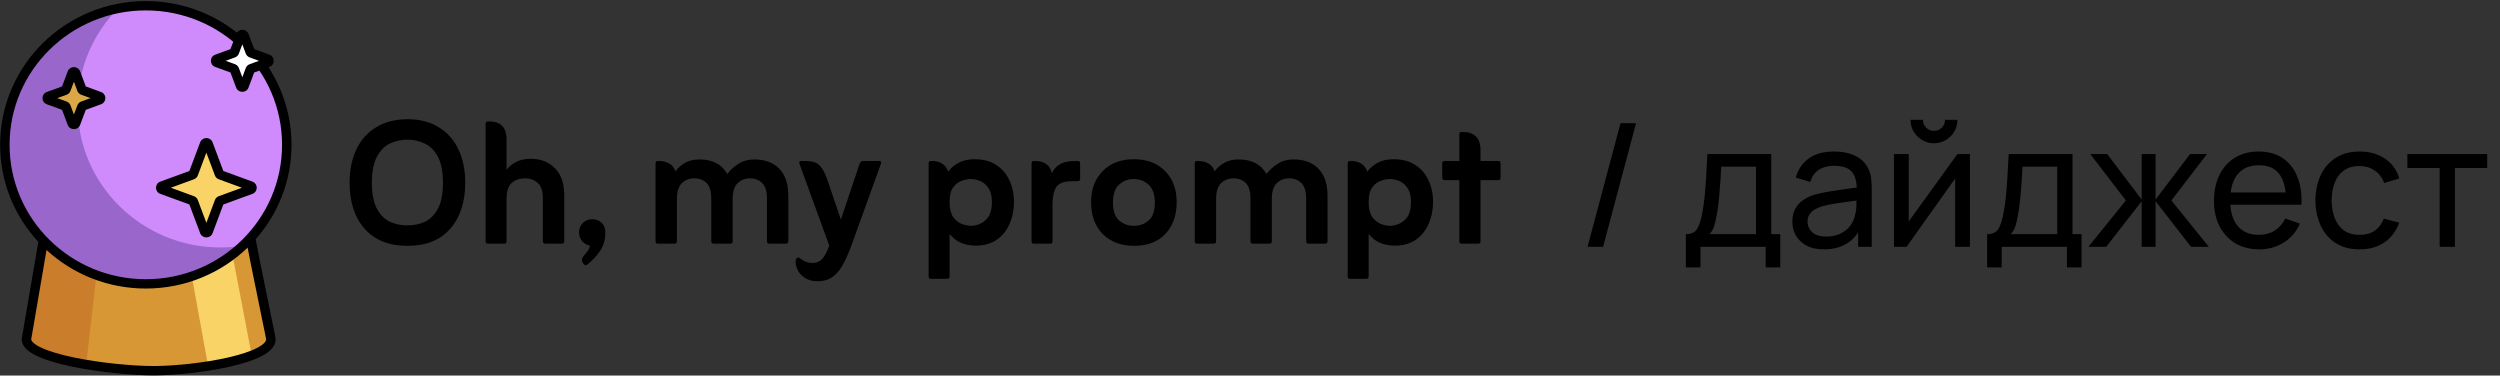 <?xml version="1.0" encoding="UTF-8"?> <svg xmlns="http://www.w3.org/2000/svg" width="233" height="35" viewBox="0 0 233 35" fill="none"><rect x="0" y="0" width="233" height="35" fill="#333333" stroke="none"/><g clip-path="url(#clip0_143_1543)"><path d="M136.011 16.786H134.641C134.488 16.786 134.412 16.704 134.412 16.54V15.25C134.412 15.086 134.488 15.004 134.641 15.004H136.011V12.525C136.011 12.374 136.08 12.299 136.219 12.299H136.323C136.863 12.299 137.271 12.436 137.548 12.709C137.839 12.982 137.984 13.419 137.984 14.02V15.004H139.666C139.791 15.004 139.853 15.086 139.853 15.25V16.54C139.853 16.704 139.791 16.786 139.666 16.786H137.984V22.482C137.984 22.632 137.915 22.707 137.776 22.707H136.219C136.08 22.707 136.011 22.632 136.011 22.482V16.786Z" fill="black"></path><path d="M127.559 21.806V25.76C127.559 25.91 127.49 25.985 127.352 25.985H125.794C125.67 25.985 125.607 25.91 125.607 25.76V15.25C125.607 15.086 125.67 15.004 125.794 15.004H125.898C126.313 15.004 126.646 15.092 126.895 15.27C127.158 15.448 127.338 15.694 127.435 16.008C127.643 15.694 127.954 15.42 128.369 15.188C128.785 14.956 129.29 14.84 129.885 14.84C130.688 14.84 131.36 15.017 131.9 15.373C132.44 15.714 132.848 16.185 133.125 16.786C133.416 17.387 133.561 18.07 133.561 18.835C133.561 19.573 133.423 20.249 133.146 20.863C132.883 21.478 132.488 21.97 131.962 22.338C131.436 22.707 130.785 22.892 130.01 22.892C129.498 22.892 129.027 22.803 128.598 22.625C128.182 22.434 127.836 22.161 127.559 21.806ZM129.574 21.048C129.823 21.048 130.093 20.986 130.384 20.863C130.688 20.74 130.951 20.522 131.173 20.208C131.394 19.88 131.505 19.422 131.505 18.835C131.505 18.261 131.394 17.824 131.173 17.524C130.965 17.21 130.709 16.991 130.404 16.868C130.1 16.745 129.809 16.684 129.532 16.684C129.283 16.684 129.006 16.738 128.702 16.848C128.397 16.943 128.127 17.148 127.892 17.462C127.67 17.763 127.559 18.22 127.559 18.835C127.559 19.436 127.67 19.9 127.892 20.228C128.127 20.542 128.404 20.761 128.722 20.884C129.041 20.993 129.325 21.048 129.574 21.048Z" fill="black"></path><path d="M113.198 15.967C113.447 15.639 113.752 15.373 114.112 15.168C114.485 14.963 114.928 14.86 115.441 14.86C116.659 14.86 117.524 15.311 118.036 16.212C118.313 15.844 118.659 15.53 119.075 15.27C119.49 14.997 119.988 14.86 120.57 14.86C121.553 14.86 122.321 15.147 122.875 15.721C123.443 16.294 123.726 17.148 123.726 18.282V22.482C123.726 22.632 123.643 22.707 123.477 22.707H121.94C121.802 22.707 121.733 22.632 121.733 22.482V18.507C121.733 17.824 121.581 17.339 121.276 17.052C120.985 16.766 120.611 16.622 120.155 16.622C119.698 16.622 119.31 16.773 118.992 17.073C118.687 17.373 118.535 17.858 118.535 18.528V22.482C118.535 22.632 118.466 22.707 118.327 22.707H116.77C116.617 22.707 116.541 22.632 116.541 22.482V18.507C116.541 17.824 116.396 17.339 116.105 17.052C115.814 16.766 115.434 16.622 114.963 16.622C114.492 16.622 114.105 16.773 113.8 17.073C113.495 17.373 113.343 17.858 113.343 18.528V22.482C113.343 22.632 113.267 22.707 113.115 22.707H111.537C111.412 22.707 111.35 22.632 111.35 22.482V15.25C111.35 15.086 111.412 15.004 111.537 15.004H111.64C112.042 15.004 112.374 15.086 112.637 15.25C112.914 15.4 113.101 15.639 113.198 15.967Z" fill="black"></path><path d="M105.699 22.912C104.481 22.912 103.505 22.543 102.771 21.806C102.051 21.068 101.691 20.085 101.691 18.855C101.691 17.64 102.051 16.67 102.771 15.946C103.491 15.209 104.46 14.84 105.679 14.84C106.897 14.84 107.866 15.209 108.586 15.946C109.306 16.67 109.666 17.64 109.666 18.855C109.666 20.071 109.313 21.055 108.607 21.806C107.901 22.543 106.931 22.912 105.699 22.912ZM105.679 21.048C106.205 21.048 106.661 20.884 107.049 20.556C107.437 20.215 107.631 19.661 107.631 18.896C107.631 18.132 107.437 17.572 107.049 17.216C106.661 16.861 106.205 16.684 105.679 16.684C105.139 16.684 104.675 16.861 104.287 17.216C103.913 17.558 103.727 18.111 103.727 18.876C103.727 19.641 103.913 20.194 104.287 20.535C104.675 20.877 105.139 21.048 105.679 21.048Z" fill="black"></path><path d="M98.03 16.131C98.266 15.694 98.549 15.4 98.882 15.25C99.214 15.086 99.664 15.004 100.232 15.004H100.46C100.598 15.004 100.668 15.086 100.668 15.25V16.643C100.668 16.807 100.598 16.889 100.46 16.889H99.92C99.159 16.889 98.66 17.08 98.425 17.462C98.203 17.831 98.093 18.378 98.093 19.102V22.482C98.093 22.632 98.023 22.707 97.885 22.707H96.328C96.203 22.707 96.141 22.632 96.141 22.482V15.25C96.141 15.086 96.203 15.004 96.328 15.004H96.431C97.331 15.004 97.864 15.38 98.03 16.131Z" fill="black"></path><path d="M88.501 21.806V25.76C88.501 25.91 88.432 25.985 88.293 25.985H86.736C86.611 25.985 86.549 25.91 86.549 25.76V15.25C86.549 15.086 86.611 15.004 86.736 15.004H86.84C87.255 15.004 87.587 15.092 87.836 15.27C88.099 15.448 88.279 15.694 88.376 16.008C88.584 15.694 88.895 15.42 89.311 15.188C89.726 14.956 90.231 14.84 90.827 14.84C91.63 14.84 92.301 15.017 92.841 15.373C93.381 15.714 93.789 16.185 94.066 16.786C94.357 17.387 94.502 18.07 94.502 18.835C94.502 19.573 94.364 20.249 94.087 20.863C93.824 21.478 93.429 21.97 92.903 22.338C92.377 22.707 91.727 22.892 90.951 22.892C90.439 22.892 89.968 22.803 89.539 22.625C89.124 22.434 88.778 22.161 88.501 21.806ZM90.515 21.048C90.764 21.048 91.034 20.986 91.325 20.863C91.63 20.74 91.893 20.522 92.114 20.208C92.336 19.88 92.447 19.422 92.447 18.835C92.447 18.261 92.336 17.824 92.114 17.524C91.907 17.21 91.65 16.991 91.346 16.868C91.041 16.745 90.751 16.684 90.474 16.684C90.225 16.684 89.948 16.738 89.643 16.848C89.338 16.943 89.069 17.148 88.833 17.462C88.612 17.763 88.501 18.22 88.501 18.835C88.501 19.436 88.612 19.9 88.833 20.228C89.069 20.542 89.345 20.761 89.664 20.884C89.982 20.993 90.266 21.048 90.515 21.048Z" fill="black"></path><path d="M77.288 22.892L74.505 15.25C74.492 15.195 74.492 15.14 74.505 15.086C74.533 15.031 74.575 15.004 74.63 15.004H75.066C75.634 15.004 76.049 15.12 76.312 15.352C76.589 15.584 76.845 16.021 77.08 16.663L78.368 20.474L80.112 15.27C80.195 15.093 80.306 15.004 80.445 15.004H81.981C82.05 15.004 82.092 15.031 82.106 15.086C82.12 15.14 82.12 15.195 82.106 15.25L79.406 22.728C79.171 23.397 78.915 23.991 78.638 24.51C78.375 25.043 78.049 25.459 77.662 25.76C77.274 26.061 76.783 26.211 76.188 26.211C75.744 26.211 75.371 26.115 75.066 25.924C74.761 25.746 74.533 25.514 74.381 25.227C74.228 24.941 74.152 24.66 74.152 24.387C74.152 24.292 74.173 24.203 74.215 24.121C74.256 24.039 74.319 23.998 74.401 23.998C74.429 23.998 74.457 24.005 74.485 24.019C74.526 24.046 74.561 24.073 74.588 24.101C74.962 24.374 75.336 24.51 75.71 24.51C76.097 24.51 76.402 24.387 76.624 24.142C76.845 23.909 77.067 23.493 77.288 22.892Z" fill="black"></path><path d="M62.946 15.967C63.195 15.639 63.5 15.373 63.86 15.168C64.233 14.963 64.676 14.86 65.189 14.86C66.407 14.86 67.272 15.311 67.784 16.212C68.061 15.844 68.407 15.53 68.823 15.27C69.238 14.997 69.737 14.86 70.318 14.86C71.301 14.86 72.069 15.147 72.623 15.721C73.191 16.294 73.474 17.148 73.474 18.282V22.482C73.474 22.632 73.391 22.707 73.225 22.707H71.689C71.55 22.707 71.481 22.632 71.481 22.482V18.507C71.481 17.824 71.329 17.339 71.024 17.052C70.733 16.766 70.359 16.622 69.903 16.622C69.446 16.622 69.058 16.773 68.74 17.073C68.435 17.373 68.283 17.858 68.283 18.528V22.482C68.283 22.632 68.214 22.707 68.075 22.707H66.518C66.365 22.707 66.289 22.632 66.289 22.482V18.507C66.289 17.824 66.144 17.339 65.853 17.052C65.562 16.766 65.182 16.622 64.711 16.622C64.24 16.622 63.853 16.773 63.548 17.073C63.243 17.373 63.091 17.858 63.091 18.528V22.482C63.091 22.632 63.015 22.707 62.863 22.707H61.285C61.16 22.707 61.098 22.632 61.098 22.482V15.25C61.098 15.086 61.16 15.004 61.285 15.004H61.388C61.79 15.004 62.122 15.086 62.385 15.25C62.662 15.4 62.849 15.639 62.946 15.967Z" fill="black"></path><path d="M54.984 22.892C54.694 22.837 54.451 22.7 54.258 22.482C54.064 22.25 53.967 21.977 53.967 21.662C53.967 21.307 54.084 21.014 54.32 20.781C54.555 20.549 54.846 20.433 55.192 20.433C55.552 20.433 55.843 20.542 56.064 20.761C56.3 20.979 56.417 21.287 56.417 21.683C56.417 22.325 56.258 22.885 55.94 23.363C55.621 23.841 55.213 24.278 54.714 24.674C54.659 24.715 54.611 24.729 54.569 24.715C54.528 24.701 54.493 24.688 54.465 24.674C54.175 24.387 54.167 24.094 54.444 23.793C54.555 23.684 54.666 23.547 54.777 23.383C54.887 23.233 54.957 23.069 54.984 22.892Z" fill="black"></path><path d="M47.21 15.823C47.445 15.509 47.75 15.263 48.124 15.086C48.497 14.895 48.94 14.799 49.453 14.799C50.394 14.799 51.148 15.092 51.716 15.68C52.298 16.253 52.588 17.1 52.588 18.22V22.482C52.588 22.632 52.512 22.707 52.36 22.707H50.823C50.671 22.707 50.595 22.632 50.595 22.482V18.466C50.595 17.797 50.436 17.326 50.117 17.052C49.799 16.766 49.404 16.622 48.934 16.622C48.435 16.622 48.02 16.766 47.688 17.052C47.369 17.339 47.21 17.831 47.21 18.528V22.482C47.21 22.632 47.141 22.707 47.002 22.707H45.486C45.334 22.707 45.258 22.632 45.258 22.482V11.562C45.258 11.398 45.334 11.316 45.486 11.316H45.59C46.116 11.316 46.518 11.453 46.794 11.726C47.071 11.985 47.21 12.422 47.21 13.037V15.823Z" fill="black"></path><path d="M37.981 22.912C36.265 22.912 34.936 22.386 33.994 21.335C33.053 20.269 32.582 18.835 32.582 17.032C32.582 15.83 32.797 14.786 33.226 13.898C33.655 13.01 34.271 12.327 35.074 11.849C35.891 11.357 36.86 11.111 37.981 11.111C39.117 11.111 40.079 11.357 40.868 11.849C41.671 12.327 42.287 13.01 42.716 13.898C43.145 14.786 43.36 15.83 43.36 17.032C43.36 18.835 42.889 20.269 41.948 21.335C41.02 22.386 39.698 22.912 37.981 22.912ZM37.981 21.007C38.577 21.007 39.123 20.891 39.622 20.659C40.12 20.413 40.522 20.003 40.826 19.429C41.131 18.842 41.283 18.043 41.283 17.032C41.283 16.022 41.131 15.223 40.826 14.635C40.522 14.048 40.113 13.631 39.601 13.386C39.103 13.14 38.563 13.017 37.981 13.017C37.386 13.017 36.832 13.14 36.32 13.386C35.822 13.631 35.42 14.048 35.115 14.635C34.811 15.223 34.659 16.022 34.659 17.032C34.659 18.043 34.811 18.842 35.115 19.429C35.42 20.003 35.822 20.413 36.32 20.659C36.832 20.891 37.386 21.007 37.981 21.007Z" fill="black"></path><path d="M2.48 32.025L4.068 22.63L6.007 24.109L9.799 25.935L14.736 26.457L18.969 25.239L22.143 23.5L23.289 22.63C23.789 24.834 24.788 29.311 24.788 29.589C24.788 29.867 25.141 31.155 25.317 31.764L23.554 33.156L17.999 34.46H11.121L4.332 33.156L2.48 32.025Z" fill="#D79735"></path><path d="M8.035 33.938L9.005 25.5L6.536 24.544L3.979 22.717L2.48 31.677L3.274 32.721L8.035 33.938Z" fill="#CA7D2A"></path><path d="M26.816 13.583C26.816 20.837 20.855 26.718 13.502 26.718C6.148 26.718 0.188 20.837 0.188 13.583C0.188 6.328 6.148 0.447 13.502 0.447C20.855 0.447 26.816 6.328 26.816 13.583Z" fill="#CF8BFC"></path><path d="M11.126 0.656C8.725 3.032 7.241 6.31 7.241 9.929C7.241 17.184 13.202 23.065 20.555 23.065C21.366 23.065 22.16 22.993 22.931 22.856C20.52 25.242 17.186 26.718 13.502 26.718C6.148 26.718 0.188 20.837 0.188 13.583C0.188 7.129 4.906 1.762 11.126 0.656Z" fill="#9966CC"></path><path d="M19.411 34.2L17.912 25.935L19.411 25.153L21.703 23.935L23.467 33.155L19.411 34.2Z" fill="#F9D366"></path><path d="M13.59 0.1C21.089 0.1 27.169 6.097 27.169 13.496C27.169 16.864 25.908 19.942 23.828 22.296C24.037 23.444 24.417 25.309 24.784 27.091C25.112 28.686 25.43 30.218 25.6 31.092L25.663 31.425C25.735 31.819 25.598 32.171 25.362 32.457C25.134 32.734 24.802 32.968 24.424 33.169C23.667 33.571 22.608 33.903 21.449 34.166C19.195 34.68 16.445 34.964 14.483 34.981L14.296 34.982C12.325 34.982 9.252 34.696 6.71 34.168C5.442 33.905 4.276 33.576 3.44 33.178C3.024 32.98 2.658 32.75 2.403 32.478C2.142 32.199 1.969 31.84 2.046 31.425L2.106 31.093C2.423 29.316 3.167 24.84 3.574 22.541C1.362 20.158 0.012 16.983 0.012 13.496C0.012 6.097 6.091 0.1 13.59 0.1ZM23.078 23.08C20.63 25.439 17.282 26.892 13.59 26.892C10.014 26.892 6.761 25.528 4.336 23.299C3.919 25.691 3.262 29.631 2.973 31.251L2.913 31.581C2.902 31.644 2.911 31.739 3.051 31.888C3.197 32.044 3.451 32.217 3.823 32.394C4.563 32.746 5.646 33.059 6.891 33.317C9.375 33.833 12.387 34.112 14.296 34.112L14.477 34.112C16.377 34.095 19.062 33.817 21.25 33.319C22.384 33.061 23.352 32.751 24.006 32.403C24.334 32.229 24.553 32.06 24.678 31.909C24.795 31.767 24.811 31.665 24.796 31.581L24.733 31.252C24.566 30.388 24.25 28.867 23.92 27.264C23.614 25.78 23.297 24.227 23.078 23.08ZM13.59 0.97C6.578 0.97 0.893 6.578 0.893 13.496C0.893 20.414 6.578 26.023 13.59 26.023C20.602 26.023 26.287 20.414 26.287 13.496C26.287 6.578 20.602 0.97 13.59 0.97Z" fill="black"></path><path d="M19.068 13.415C19.125 13.263 19.342 13.263 19.399 13.415L20.444 16.201C20.462 16.248 20.5 16.286 20.548 16.303L23.372 17.334C23.525 17.39 23.525 17.604 23.372 17.661L20.548 18.691C20.5 18.709 20.462 18.747 20.444 18.794L19.399 21.58C19.342 21.731 19.125 21.731 19.068 21.58L18.023 18.794C18.006 18.747 17.968 18.709 17.919 18.691L15.096 17.661C14.942 17.604 14.942 17.39 15.096 17.334L17.919 16.303C17.968 16.286 18.006 16.248 18.023 16.201L19.068 13.415Z" fill="#F9D366"></path><path d="M18.674 13.216C18.893 12.75 19.573 12.75 19.792 13.216L19.812 13.264L20.814 15.937L23.524 16.926L23.573 16.946C24.045 17.161 24.045 17.833 23.573 18.049L23.524 18.068L20.814 19.058L19.812 21.731C19.619 22.244 18.9 22.26 18.674 21.779L18.654 21.731L17.651 19.058L14.942 18.068C14.405 17.872 14.405 17.122 14.942 16.926L17.651 15.937L18.654 13.264L18.674 13.216ZM18.436 16.352C18.378 16.508 18.257 16.633 18.103 16.699L18.072 16.711L15.918 17.497L18.072 18.283L18.103 18.296C18.247 18.357 18.361 18.47 18.424 18.612L18.436 18.643L19.233 20.767L20.03 18.643L20.042 18.612C20.109 18.46 20.236 18.341 20.394 18.283L22.547 17.497L20.394 16.711C20.236 16.653 20.109 16.534 20.042 16.382L20.03 16.352L19.233 14.227L18.436 16.352Z" fill="black"></path><path d="M6.725 6.804C6.782 6.652 6.999 6.652 7.055 6.804L7.624 8.319C7.642 8.367 7.68 8.405 7.728 8.422L9.265 8.983C9.418 9.039 9.418 9.253 9.265 9.309L7.728 9.87C7.68 9.888 7.642 9.926 7.624 9.973L7.055 11.489C6.999 11.64 6.782 11.64 6.725 11.489L6.156 9.973C6.138 9.926 6.1 9.888 6.052 9.87L4.516 9.309C4.362 9.253 4.362 9.039 4.516 8.983L6.052 8.422C6.1 8.405 6.138 8.367 6.156 8.319L6.725 6.804Z" fill="#DAA846"></path><path d="M6.331 6.604C6.549 6.138 7.23 6.138 7.448 6.604L7.468 6.653L7.995 8.056L9.417 8.575C9.938 8.765 9.954 9.475 9.466 9.697L9.417 9.717L7.995 10.236L7.468 11.64C7.27 12.17 6.51 12.17 6.311 11.64L5.784 10.236L4.362 9.717C3.825 9.521 3.825 8.771 4.362 8.575L5.784 8.056L6.311 6.653L6.331 6.604ZM6.569 8.47C6.51 8.627 6.39 8.752 6.236 8.818L6.204 8.83L5.338 9.146L6.204 9.462L6.236 9.475C6.379 9.536 6.494 9.649 6.556 9.791L6.569 9.822L6.89 10.676L7.21 9.822L7.223 9.791C7.289 9.639 7.416 9.52 7.575 9.462L8.44 9.146L7.575 8.83C7.416 8.772 7.289 8.653 7.223 8.501L7.21 8.47L6.89 7.616L6.569 8.47Z" fill="black"></path><path d="M22.42 3.324C22.477 3.173 22.694 3.173 22.751 3.324L23.319 4.84C23.337 4.888 23.375 4.925 23.424 4.943L24.96 5.504C25.113 5.56 25.113 5.774 24.96 5.83L23.424 6.391C23.375 6.408 23.337 6.446 23.319 6.494L22.751 8.009C22.694 8.161 22.477 8.161 22.42 8.009L21.852 6.494C21.834 6.446 21.796 6.408 21.747 6.391L20.211 5.83C20.057 5.774 20.057 5.56 20.211 5.504L21.747 4.943C21.796 4.925 21.834 4.888 21.852 4.84L22.42 3.324Z" fill="white"></path><path d="M22.026 3.125C22.244 2.659 22.925 2.659 23.143 3.125L23.164 3.173L23.69 4.576L25.112 5.096C25.633 5.286 25.649 5.995 25.161 6.218L25.112 6.238L23.69 6.757L23.164 8.16C22.965 8.69 22.205 8.69 22.006 8.16L21.48 6.757L20.057 6.238C19.52 6.042 19.52 5.292 20.057 5.096L21.48 4.576L22.006 3.173L22.026 3.125ZM22.264 4.991C22.206 5.147 22.085 5.272 21.931 5.338L21.9 5.35L21.034 5.667L21.9 5.983L21.931 5.995C22.075 6.057 22.189 6.17 22.252 6.312L22.264 6.343L22.585 7.197L22.905 6.343L22.918 6.312C22.985 6.16 23.111 6.041 23.27 5.983L24.136 5.667L23.27 5.35C23.111 5.293 22.985 5.174 22.918 5.022L22.905 4.991L22.585 4.136L22.264 4.991Z" fill="black"></path></g><path d="M151.032 11.48H152.48L149.408 23H147.96L151.032 11.48ZM157.121 24.92V21.824C157.606 21.824 157.953 21.667 158.161 21.352C158.369 21.032 158.537 20.507 158.665 19.776C158.75 19.317 158.819 18.827 158.873 18.304C158.926 17.781 158.971 17.2 159.009 16.56C159.051 15.915 159.091 15.181 159.129 14.36H165.081V21.824H165.921V24.92H164.561V23H158.481V24.92H157.121ZM159.313 21.824H163.657V15.536H160.417C160.401 15.915 160.379 16.312 160.353 16.728C160.326 17.139 160.294 17.549 160.257 17.96C160.225 18.371 160.185 18.76 160.137 19.128C160.094 19.491 160.043 19.816 159.985 20.104C159.915 20.504 159.835 20.843 159.745 21.12C159.654 21.397 159.51 21.632 159.313 21.824ZM169.982 23.24C169.337 23.24 168.796 23.123 168.358 22.888C167.926 22.648 167.598 22.333 167.374 21.944C167.156 21.555 167.046 21.128 167.046 20.664C167.046 20.211 167.132 19.819 167.302 19.488C167.478 19.152 167.724 18.875 168.038 18.656C168.353 18.432 168.729 18.256 169.166 18.128C169.577 18.016 170.036 17.92 170.542 17.84C171.054 17.755 171.572 17.677 172.094 17.608C172.617 17.539 173.105 17.472 173.558 17.408L173.046 17.704C173.062 16.936 172.908 16.368 172.582 16C172.262 15.632 171.708 15.448 170.918 15.448C170.396 15.448 169.937 15.568 169.542 15.808C169.153 16.043 168.878 16.427 168.718 16.96L167.366 16.552C167.574 15.795 167.977 15.2 168.574 14.768C169.172 14.336 169.958 14.12 170.934 14.12C171.718 14.12 172.39 14.261 172.95 14.544C173.516 14.821 173.921 15.243 174.166 15.808C174.289 16.075 174.366 16.365 174.398 16.68C174.43 16.989 174.446 17.315 174.446 17.656V23H173.182V20.928L173.478 21.12C173.153 21.819 172.697 22.347 172.11 22.704C171.529 23.061 170.82 23.24 169.982 23.24ZM170.198 22.048C170.71 22.048 171.153 21.957 171.526 21.776C171.905 21.589 172.209 21.347 172.438 21.048C172.668 20.744 172.817 20.413 172.886 20.056C172.966 19.789 173.009 19.493 173.014 19.168C173.025 18.837 173.03 18.584 173.03 18.408L173.526 18.624C173.062 18.688 172.606 18.749 172.158 18.808C171.71 18.867 171.286 18.931 170.886 19C170.486 19.064 170.126 19.141 169.806 19.232C169.572 19.307 169.35 19.403 169.142 19.52C168.94 19.637 168.774 19.789 168.646 19.976C168.524 20.157 168.462 20.384 168.462 20.656C168.462 20.891 168.521 21.115 168.638 21.328C168.761 21.541 168.948 21.715 169.198 21.848C169.454 21.981 169.788 22.048 170.198 22.048ZM180.246 13.352C179.846 13.352 179.481 13.253 179.15 13.056C178.82 12.859 178.556 12.597 178.358 12.272C178.161 11.941 178.062 11.573 178.062 11.168H179.214C179.214 11.451 179.316 11.693 179.518 11.896C179.721 12.099 179.964 12.2 180.246 12.2C180.534 12.2 180.777 12.099 180.974 11.896C181.177 11.693 181.278 11.451 181.278 11.168H182.43C182.43 11.573 182.332 11.941 182.134 12.272C181.942 12.597 181.678 12.859 181.342 13.056C181.012 13.253 180.646 13.352 180.246 13.352ZM183.598 14.36V23H182.222V16.632L177.694 23H176.518V14.36H177.894V20.64L182.43 14.36H183.598ZM185.199 24.92V21.824C185.684 21.824 186.031 21.667 186.239 21.352C186.447 21.032 186.615 20.507 186.743 19.776C186.828 19.317 186.897 18.827 186.951 18.304C187.004 17.781 187.049 17.2 187.087 16.56C187.129 15.915 187.169 15.181 187.207 14.36H193.159V21.824H193.999V24.92H192.639V23H186.559V24.92H185.199ZM187.391 21.824H191.735V15.536H188.495C188.479 15.915 188.457 16.312 188.431 16.728C188.404 17.139 188.372 17.549 188.335 17.96C188.303 18.371 188.263 18.76 188.215 19.128C188.172 19.491 188.121 19.816 188.063 20.104C187.993 20.504 187.913 20.843 187.823 21.12C187.732 21.397 187.588 21.632 187.391 21.824ZM194.644 23L198.132 18.68L194.812 14.36H196.396L199.604 18.6V14.36H200.9V18.6L204.108 14.36H205.692L202.372 18.68L205.86 23H204.204L200.9 18.76V23H199.604V18.76L196.3 23H194.644ZM210.567 23.24C209.719 23.24 208.978 23.053 208.343 22.68C207.714 22.301 207.223 21.776 206.871 21.104C206.519 20.427 206.343 19.637 206.343 18.736C206.343 17.792 206.516 16.976 206.863 16.288C207.21 15.595 207.692 15.061 208.311 14.688C208.935 14.309 209.666 14.12 210.503 14.12C211.372 14.12 212.111 14.32 212.719 14.72C213.332 15.12 213.791 15.691 214.095 16.432C214.404 17.173 214.538 18.056 214.495 19.08H213.055V18.568C213.039 17.507 212.823 16.715 212.407 16.192C211.991 15.664 211.372 15.4 210.551 15.4C209.671 15.4 209.002 15.683 208.543 16.248C208.084 16.813 207.855 17.624 207.855 18.68C207.855 19.699 208.084 20.488 208.543 21.048C209.002 21.608 209.655 21.888 210.503 21.888C211.074 21.888 211.57 21.757 211.991 21.496C212.412 21.235 212.743 20.859 212.983 20.368L214.351 20.84C214.015 21.603 213.508 22.195 212.831 22.616C212.159 23.032 211.404 23.24 210.567 23.24ZM207.375 19.08V17.936H213.759V19.08H207.375ZM219.916 23.24C219.042 23.24 218.298 23.045 217.684 22.656C217.076 22.261 216.612 21.72 216.292 21.032C215.972 20.344 215.807 19.56 215.796 18.68C215.807 17.779 215.975 16.987 216.3 16.304C216.631 15.616 217.103 15.08 217.716 14.696C218.33 14.312 219.068 14.12 219.932 14.12C220.844 14.12 221.628 14.344 222.284 14.792C222.946 15.24 223.388 15.853 223.612 16.632L222.204 17.056C222.023 16.555 221.727 16.165 221.316 15.888C220.911 15.611 220.444 15.472 219.916 15.472C219.324 15.472 218.836 15.611 218.452 15.888C218.068 16.16 217.783 16.539 217.596 17.024C217.41 17.504 217.314 18.056 217.308 18.68C217.319 19.64 217.54 20.416 217.972 21.008C218.41 21.595 219.058 21.888 219.916 21.888C220.482 21.888 220.951 21.76 221.324 21.504C221.698 21.243 221.98 20.867 222.172 20.376L223.612 20.752C223.314 21.557 222.847 22.173 222.212 22.6C221.578 23.027 220.812 23.24 219.916 23.24ZM227.377 23V15.656H224.369V14.36H231.809V15.656H228.801V23H227.377Z" fill="black"></path><defs><clipPath id="clip0_143_1543"><rect width="140" height="35" fill="white"></rect></clipPath></defs></svg> 